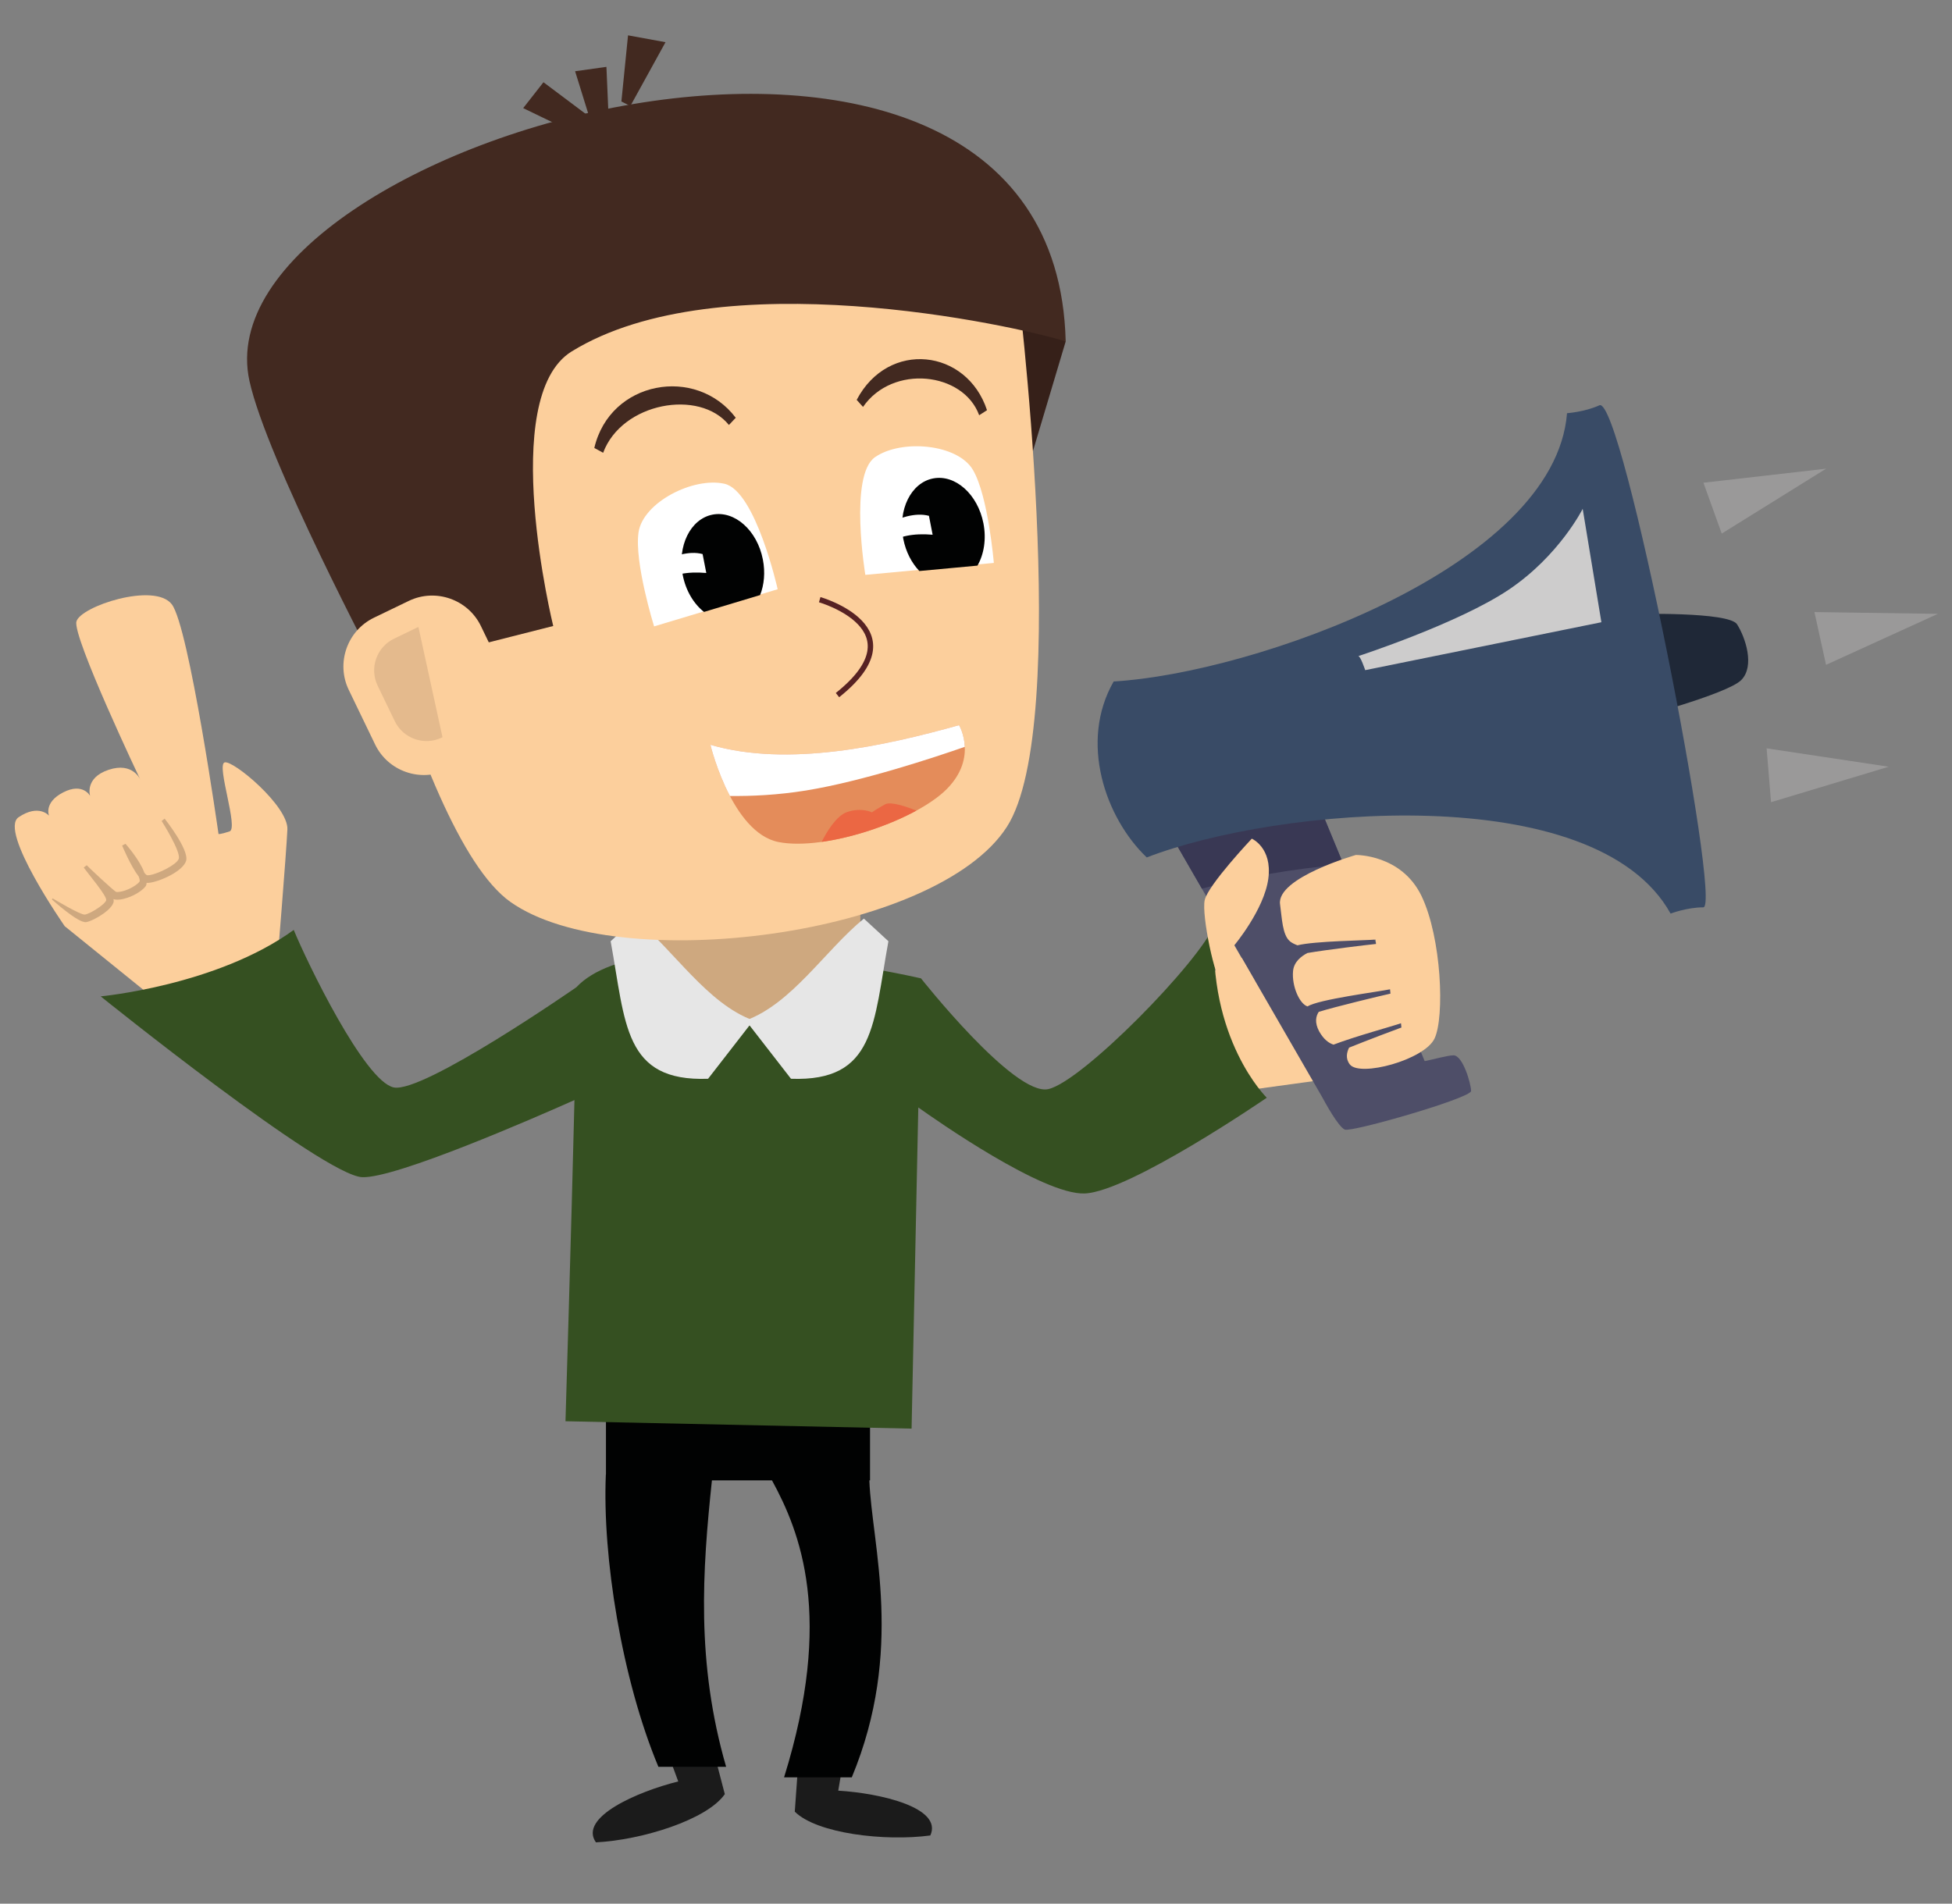 <?xml version="1.0" encoding="utf-8"?>
<!-- Generator: Adobe Illustrator 16.0.0, SVG Export Plug-In . SVG Version: 6.00 Build 0)  -->
<!DOCTYPE svg PUBLIC "-//W3C//DTD SVG 1.1//EN" "http://www.w3.org/Graphics/SVG/1.1/DTD/svg11.dtd">
<svg version="1.1" id="Capa_1" xmlns="http://www.w3.org/2000/svg" xmlns:xlink="http://www.w3.org/1999/xlink" x="0px" y="0px"
	 width="360px" height="351.157px" viewBox="0 0 360 351.157" enable-background="new 0 0 360 351.157" xml:space="preserve">
<rect x="0" y="0" width="360" height="351.157" fill="#808080" stroke="none"/>
<path fill-rule="evenodd" clip-rule="evenodd" fill="#FFFFFF" d="M49.384-130.115"/>
<path fill-rule="evenodd" clip-rule="evenodd" fill="#1F2837" d="M301.278,113.268c0,0,17.575-0.474,19.084,1.898
	s3.341,7.706,0.755,10.293c-2.587,2.588-20.055,7.216-20.055,7.216L301.278,113.268z"/>
<path fill-rule="evenodd" clip-rule="evenodd" fill="#FCCF9C" d="M227.987,201.386l23.504-3.234c0,0,6.623-19.396,5.606-18.978
	c-1.014,0.421-18.113-6.792-18.113-6.792l-13.152,5.715l-3.56,1.94l-2.264,14.018L227.987,201.386z"/>
<path fill-rule="evenodd" clip-rule="evenodd" fill="#4E4E68" d="M215.518,153.279l28.403,49.233c0,0,0.774,1.47,1.698,2.942
	l0.088,0.152l0.006-0.002c0.81,1.275,1.712,2.515,2.302,2.761c1.296,0.538,23.291-5.822,23.291-7.117
	c0-1.294-1.511-6.577-3.236-6.577c-1.078,0-3.545,0.716-5.321,1.066l-20.49-49.648L215.518,153.279z"/>
<path fill-rule="evenodd" clip-rule="evenodd" fill="#393854" d="M215.518,153.279l6.14,10.644
	c7.468-2.034,16.569-3.663,26.107-4.487l-5.507-13.345L215.518,153.279z"/>
<rect x="110.444" y="186.89" fill-rule="evenodd" clip-rule="evenodd" fill="#FFFFFF" stroke="#010202" stroke-width="0.567" stroke-miterlimit="22.926" width="50.669" height="72.13"/>
<path fill-rule="evenodd" clip-rule="evenodd" fill="#1B1B1B" d="M131.265,321.725l2.408,9.223
	c-3.26,4.73-15.328,8.472-23.769,8.896c-3.243-4.603,7.626-9.356,15.182-11.232l-2.56-6.959L131.265,321.725z"/>
<path fill-rule="evenodd" clip-rule="evenodd" fill="#1B1B1B" d="M147.257,324.671l-0.679,9.509
	c4.071,4.053,16.62,5.521,24.998,4.393c2.346-5.119-9.211-7.802-16.983-8.264l1.242-7.309L147.257,324.671z"/>
<path fill-rule="evenodd" clip-rule="evenodd" fill="#010202" d="M160.33,273.072h0.126v-19.48h-48.701v18.387
	c-0.006,0.001-0.013,0.001-0.019,0.002c-0.664,15.188,2.944,37.769,9.692,53.931c4.164,0,8.327,0,12.49,0
	c-5.568-19.261-4.371-36.208-2.62-52.839h11.078c5.206,9.531,11.449,25.139,2.228,54.779c4.161,0,8.327,0,12.488,0
	C166.833,304.421,160.769,284.909,160.33,273.072z"/>
<path fill-rule="evenodd" clip-rule="evenodd" fill="#FCCF9C" d="M51.038,178.896c0,0,1.777-21.604,1.964-25.906
	c0.187-4.303-10.1-12.908-11.598-12.347c-1.495,0.562,2.621,12.158,0.936,12.72c-1.684,0.562-2.038,0.482-2.038,0.482
	s-5.445-38.267-8.624-42.382c-3.18-4.114-16.833,0.375-17.583,3.181c-0.749,2.805,11.785,29.178,11.785,29.178
	s-1.356-3.319-5.847-1.823c-4.488,1.496-3.413,4.817-3.413,4.817s-1.311-2.526-4.956-0.655c-3.649,1.871-2.62,4.303-2.62,4.303
	s-1.871-2.245-5.612,0.281c-3.741,2.526,8.51,20.107,8.51,20.107l17.116,13.842L51.038,178.896z"/>
<path fill-rule="evenodd" clip-rule="evenodd" fill="#355021" d="M233.626,202.49c0,0-11.036-10.796-9.622-31.934
	c-2.842,6.94-24.407,28.952-30.671,30.344c-6.26,1.392-23.475-20.428-23.475-20.428s-50.888-11.836-63.572,1.646
	c0,0-28.308,19.664-33.696,18.468c-5.388-1.197-15.97-23.078-18.416-29.05c-14.125,10.258-35.605,12.255-35.605,12.255
	s41.052,33.055,48.235,33.354c6.173,0.257,31.999-11.039,39.142-14.221c-0.579,23.834-1.655,59.241-1.655,59.241l63.829,1.363
	l1.24-59.244c3.166,2.258,23.025,16.184,30.698,15.865C208.409,219.802,233.626,202.49,233.626,202.49z"/>
<rect x="117.145" y="164.407" fill-rule="evenodd" clip-rule="evenodd" fill="#CEA87F" width="41.523" height="24.743"/>
<path fill-rule="evenodd" clip-rule="evenodd" fill="#362019" d="M196.542,62.978l-6.04,20.229L176.606,72.29l-3.855-16.406
	c0,0,5.35-3.021,7.887-2.417C183.176,54.073,196.542,62.978,196.542,62.978z"/>
<path fill-rule="evenodd" clip-rule="evenodd" fill="#E6E6E6" d="M159.323,169.448c-7.106,5.799-13.252,15.679-21.795,18.784
	l8.351,10.759c15.583,0.571,15.187-10.155,17.968-25.369L159.323,169.448z"/>
<path fill-rule="evenodd" clip-rule="evenodd" fill="#E6E6E6" d="M117.145,169.448c7.107,5.799,13.25,15.679,21.793,18.784
	l-8.349,10.759c-15.583,0.571-15.188-10.155-17.968-25.369L117.145,169.448z"/>
<path fill-rule="evenodd" clip-rule="evenodd" fill="#FCCF9C" d="M59.989,75.855c0,0,15.801,77.576,34.18,90.54
	c19.624,13.841,78.525,6.329,91.521-13.867c12.17-18.915,1.813-101.512,1.813-101.512l-57.549,1.828l-0.503-2.583l-7.718,2.843
	l-8.222,0.261l0.503,2.583L59.989,75.855z"/>
<path fill-rule="evenodd" clip-rule="evenodd" fill="#FCCF9C" d="M72.174,75.117c0,0,14.018,75.337,30.32,87.924
	c17.407,13.443,69.655,6.148,81.18-13.464c10.795-18.368,1.609-98.582,1.609-98.582l-51.049,1.775l-0.445-2.507l-6.846,2.761
	l-7.291,0.253l0.444,2.509L72.174,75.117z"/>
<path fill-rule="evenodd" clip-rule="evenodd" fill="#422920" d="M69.736,123.666l32.293-8.193c0,0-10.354-42.16,3.403-50.646
	c27.205-16.778,81.384-4.881,91.109-1.849C194.57-18.861,36.206,25.59,46.004,70.26C49.209,84.87,69.736,123.666,69.736,123.666z"/>
<path fill-rule="evenodd" clip-rule="evenodd" fill="#E48C5A" d="M176.872,133.767c-13.699,3.828-31.535,7.794-45.854,3.622
	c0,0,3.921,16.251,12.584,17.939c8.66,1.689,25.268-3.956,31.036-9.806C180.406,139.674,176.872,133.767,176.872,133.767z"/>
<path fill-rule="evenodd" clip-rule="evenodd" fill="#EB6743" d="M151.538,155.298c5.837-0.817,12.476-3.049,17.465-5.768
	c-1.854-0.744-4.747-1.733-5.779-1.159c-1.565,0.874-2.423,1.474-2.423,1.474s-1.918-0.984-4.633-0.033
	C154.29,150.472,152.463,153.409,151.538,155.298z"/>
<path fill-rule="evenodd" clip-rule="evenodd" fill="#FFFFFF" d="M176.872,133.767c-13.699,3.828-31.535,7.794-45.854,3.622
	c0,0,1.156,4.789,3.598,9.439c4,0.046,8.853-0.173,14.036-1.013c10.431-1.693,23.853-6.159,29.283-8.053
	C177.84,135.384,176.872,133.767,176.872,133.767z"/>
<path fill-rule="evenodd" clip-rule="evenodd" fill="#FFFFFF" d="M120.632,115.544l22.792-6.853c0,0-4.055-18.166-9.82-19.456
	c-5.768-1.289-15.013,3.442-15.837,8.943C116.942,103.682,120.632,115.544,120.632,115.544z"/>
<path fill-rule="evenodd" clip-rule="evenodd" fill="#FFFFFF" d="M183.288,103.838l-23.697,2.203c0,0-3.06-18.362,1.801-21.722
	c4.861-3.357,15.207-2.443,18.034,2.348C182.257,91.457,183.288,103.838,183.288,103.838z"/>
<path fill-rule="evenodd" clip-rule="evenodd" fill="#010202" d="M131.413,94.93c4.081-0.795,8.237,2.909,9.279,8.273
	c0.463,2.372,0.239,4.67-0.505,6.564l-10.35,3.112c-1.881-1.481-3.355-3.896-3.921-6.798
	C124.873,100.717,127.333,95.724,131.413,94.93z"/>
<path fill-rule="evenodd" clip-rule="evenodd" fill="#010202" d="M180.267,104.335l-10.715,0.997
	c-1.415-1.48-2.497-3.538-2.961-5.924c-1.047-5.364,1.415-10.357,5.496-11.152c4.079-0.795,8.234,2.91,9.281,8.273
	C181.936,99.447,181.467,102.254,180.267,104.335z"/>
<path fill-rule="evenodd" clip-rule="evenodd" fill="#FFFFFF" d="M121.278,103.823c2.882-1.228,5.738-2.302,8.301-1.617
	c0.228,1.162,0.454,2.324,0.68,3.486c-3.591-0.315-6.295,0.289-8.301,1.617C121.73,106.147,121.504,104.985,121.278,103.823z"/>
<path fill-rule="evenodd" clip-rule="evenodd" fill="#FFFFFF" d="M163.019,96.769c2.884-1.229,5.742-2.302,8.303-1.618
	c0.226,1.162,0.453,2.324,0.679,3.486c-3.59-0.316-6.294,0.29-8.303,1.617C163.472,99.093,163.246,97.931,163.019,96.769z"/>
<path fill-rule="evenodd" clip-rule="evenodd" fill="#FCCF9C" d="M68.961,113.947l6.425-3.101
	c4.936-2.383,10.924-0.293,13.309,4.643l4.864,10.08c2.383,4.936,0.294,10.924-4.645,13.309l-6.421,3.101
	c-4.938,2.383-10.926,0.294-13.309-4.644l-4.865-10.08C61.936,122.32,64.027,116.332,68.961,113.947z"/>
<path fill-rule="evenodd" clip-rule="evenodd" fill="#E4BA8D" d="M72.666,117.815l4.182-2.018c0.106-0.051,0.213-0.099,0.319-0.143
	l4.442,20.339l-0.136,0.066c-3.213,1.551-7.112,0.191-8.661-3.021l-3.168-6.561C68.093,123.263,69.453,119.366,72.666,117.815z"/>
<path fill-rule="evenodd" clip-rule="evenodd" fill="#422920" d="M109.607,82.634c2.889-12.409,18.749-15.252,26.085-5.573
	l-1.26,1.333c-5.437-6.72-19.748-4.143-23.197,5.125L109.607,82.634z"/>
<path fill-rule="evenodd" clip-rule="evenodd" fill="#422920" d="M157.996,73.76c5.837-11.106,20.303-9.422,24.034,1.905
	l-1.446,0.931c-2.888-7.961-15.946-9.47-21.421-1.534L157.996,73.76z"/>
<polygon fill-rule="evenodd" clip-rule="evenodd" fill="#422920" points="112.504,27.688 96.489,19.945 100.227,15.17 
	108.656,21.491 106.064,13.142 111.841,12.333 "/>
<polygon fill-rule="evenodd" clip-rule="evenodd" fill="#422920" points="114.601,18.721 115.826,6.519 122.738,7.784 
	116.252,19.558 "/>
<path fill-rule="evenodd" clip-rule="evenodd" fill="#FCCF9C" d="M250.056,157.71c0,0-14.678,4.192-13.98,9.106
	c0.359,2.529,0.411,5.659,1.839,6.832c0.348,0.287,0.838,0.527,1.37,0.726c3.232-0.801,12.583-0.885,14.417-1.06l0.077,0.81
	c-1.459,0.14-9.285,1.085-12.651,1.669c-1.135,0.582-2.489,1.623-2.654,3.312c-0.269,2.814,1.219,6.118,2.676,6.542
	c1.994-1.296,13.188-2.724,15.211-3.159l0.077,0.799c-1.549,0.336-10.283,2.441-13.225,3.361c-0.521,0.78-0.806,1.966,0.081,3.614
	c0.812,1.432,1.736,2.149,2.642,2.435c4.066-1.55,10.906-3.403,12.444-3.947l0.077,0.789c-1.112,0.396-5.934,2.218-9.648,3.707
	c-0.426,0.858-0.705,2.017,0.132,3.099c1.843,2.381,13.734-0.832,15.618-4.761c1.884-3.928,1.314-18.553-2.383-26.281
	C258.479,157.576,250.056,157.71,250.056,157.71z"/>
<path fill-rule="evenodd" clip-rule="evenodd" fill="#FCCF9C" d="M225.273,181.008c-1.094,0.073-3.725-12.192-3.089-14.988
	c0.635-2.796,8.681-11.319,8.681-11.319s3.812,1.65,3.049,7.371c-0.762,5.72-6.283,12.308-6.283,12.308l3.785,6.563L225.273,181.008
	z"/>
<polygon fill-rule="evenodd" clip-rule="evenodd" fill="#9A9999" points="314.158,89.046 317.532,98.425 336.781,86.454 "/>
<polygon fill-rule="evenodd" clip-rule="evenodd" fill="#9A9999" points="334.626,112.904 336.77,122.637 357.392,113.231 "/>
<polygon fill-rule="evenodd" clip-rule="evenodd" fill="#9A9999" points="325.811,138.041 326.624,147.975 348.327,141.431 "/>
<path fill-rule="evenodd" clip-rule="evenodd" fill="#394B66" d="M211.491,158.166c23.979-9.282,82.746-14.6,96.607,10.352
	c0,0,3.045-1.149,6.037-1.149c3.526,0-14.938-94.534-19.164-92.609c-2.721,1.241-5.97,1.458-5.97,1.458
	c-2.266,28.453-57.943,47.987-83.612,49.488C199,136.846,203.846,150.867,211.491,158.166z"/>
<path fill-rule="evenodd" clip-rule="evenodd" fill="#CDCCCC" d="M250.487,121.031c0,0,18.546-6.038,27.817-12.292
	c9.272-6.254,13.586-14.878,13.586-14.878l3.449,20.916l-43.559,8.841C251.781,123.618,250.874,120.903,250.487,121.031z"/>
<path fill-rule="evenodd" clip-rule="evenodd" fill="#CEA87F" d="M29.81,151.443c0.011,0.015,3.564,5.623,3.161,6.95
	c-0.165,0.543-1.077,1.211-2.147,1.793c-1.425,0.773-3.04,1.329-3.651,1.264c-0.148-0.015-0.339-0.191-0.552-0.471
	c-0.881-2.441-3.47-5.317-3.477-5.332l-0.624,0.319c0.003,0.015,1.56,3.759,3.063,5.722c0.173,0.464,0.244,0.806,0.149,0.938
	c-0.323,0.446-1.111,0.978-1.997,1.374c-0.8,0.357-1.648,0.589-2.28,0.534c-0.301-0.026-5.176-4.597-5.459-4.933l-0.56,0.426
	c0.667,0.949,4.332,5.271,4.15,6.03c-0.081,0.334-0.648,0.844-1.34,1.334c-0.94,0.667-2.045,1.223-2.581,1.313
	c-0.782,0.131-5.931-2.974-5.944-2.984l-0.164,0.18c0.013,0.013,4.877,4.44,6.34,4.196c0.71-0.117,2.065-0.778,3.159-1.555
	c0.938-0.664,1.729-1.452,1.898-2.159c0.037-0.145,0.022-0.328-0.029-0.543c0.143,0.057,0.279,0.092,0.407,0.103
	c0.877,0.079,1.979-0.209,2.974-0.655c1.098-0.49,2.105-1.196,2.566-1.832c0.106-0.146,0.158-0.351,0.164-0.6
	c0.857,0.084,2.825-0.544,4.461-1.431c1.351-0.734,2.531-1.68,2.821-2.621c0.622-2.039-3.943-7.782-3.956-7.798L29.81,151.443z"/>
<path fill="none" stroke="#572223" stroke-miterlimit="10" d="M154.455,128.22c15.383-12.251-3.28-17.604-3.28-17.604"/>
<g>
</g>
<g>
</g>
<g>
</g>
<g>
</g>
<g>
</g>
<g>
</g>
</svg>
